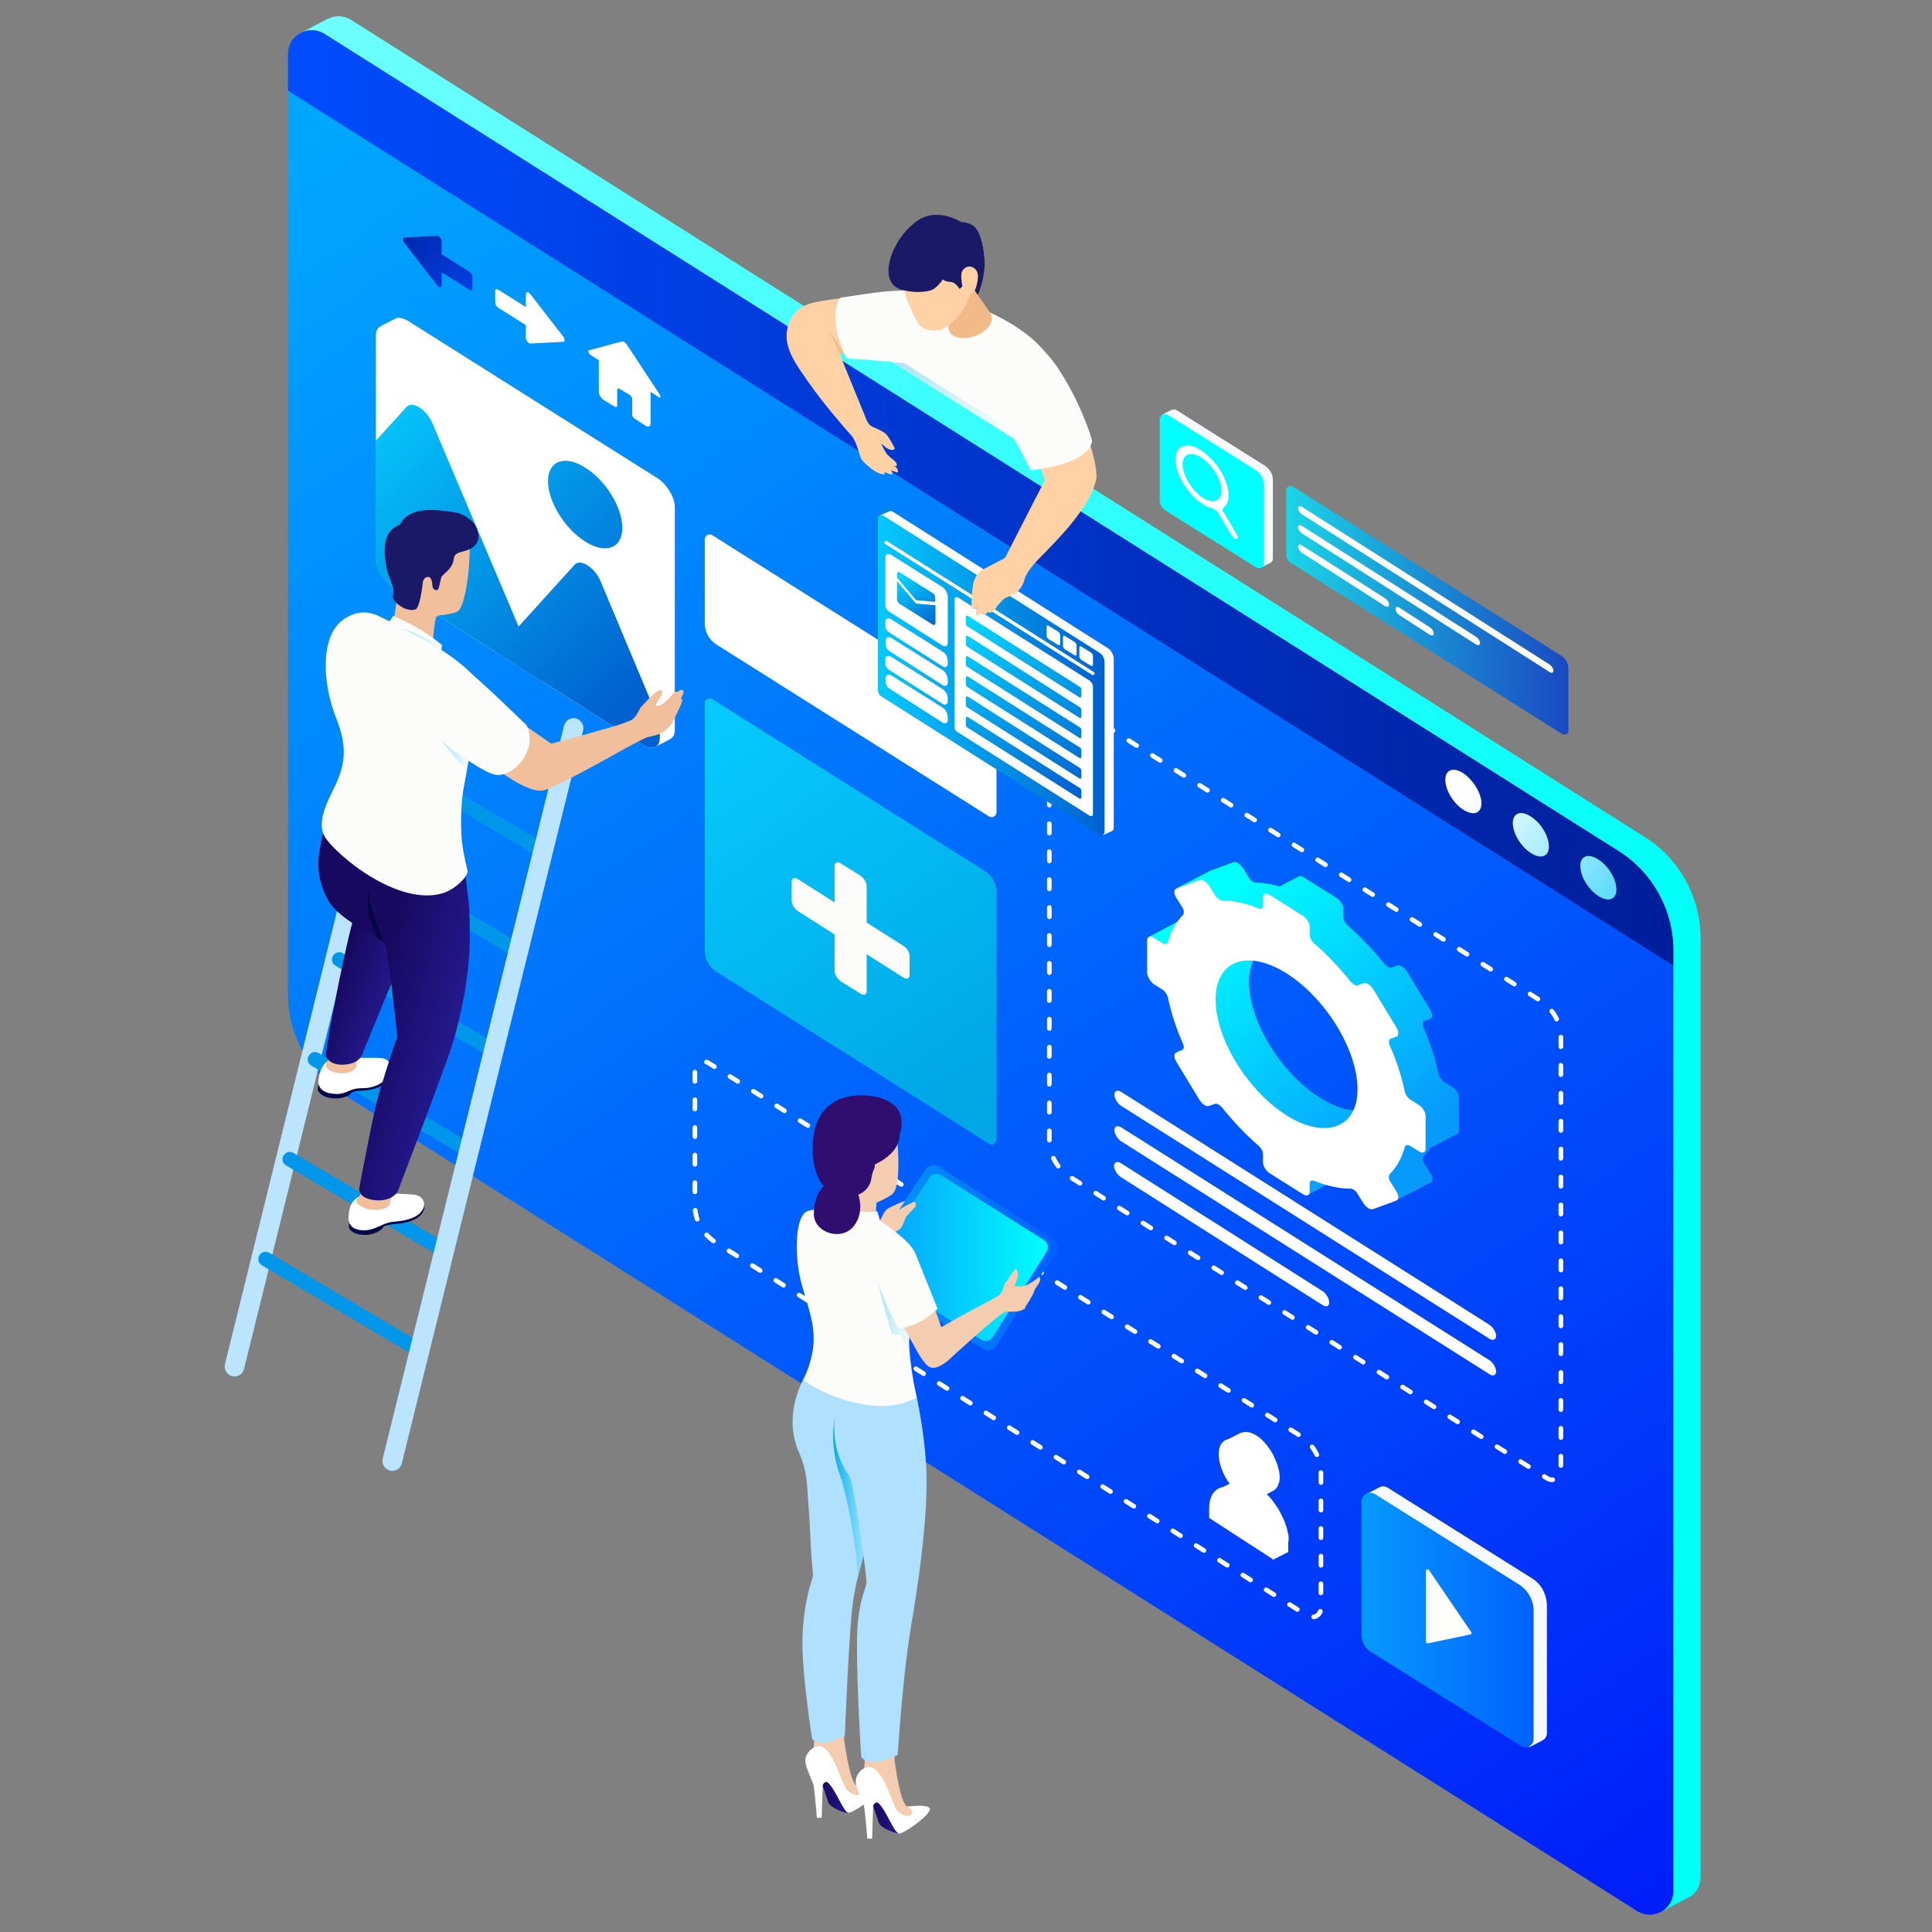 <?xml version="1.0" encoding="utf-8"?>
<!-- Generator: Adobe Illustrator 28.1.0, SVG Export Plug-In . SVG Version: 6.00 Build 0)  -->
<svg version="1.1" id="OBJECTS" xmlns="http://www.w3.org/2000/svg" xmlns:xlink="http://www.w3.org/1999/xlink" x="0px" y="0px"
	 viewBox="0 0 566.9 566.9" style="enable-background:new 0 0 566.9 566.9;" xml:space="preserve">
<rect x="0" y="0" width="566.9" height="566.9" fill="#808080" stroke="none"/>
<style type="text/css">
	.st0{fill:url(#SVGID_1_);}
	.st1{fill:url(#SVGID_00000034806524894454119550000003340931974916945555_);}
	.st2{fill:url(#SVGID_00000115483417431406789560000015870394794484430475_);}
	.st3{fill:url(#SVGID_00000008843324084460779900000012085205070871184816_);}
	.st4{fill:url(#SVGID_00000127016657073421734960000015703911049903850117_);}
	.st5{fill:url(#SVGID_00000018952116703132838280000005412522344941329594_);}
	.st6{fill:url(#SVGID_00000062872965901712086810000012168451237292106133_);}
	.st7{fill:#FFFFFF;}
	.st8{fill:#FCFCFA;}
	.st9{fill:url(#SVGID_00000072261487574882095630000013169528912517489811_);}
	.st10{fill:url(#SVGID_00000178893568385757583770000000936839639474582161_);}
	.st11{fill:url(#SVGID_00000179635034749100917710000009720776100409755581_);}
	.st12{fill:#BBE4FF;}
	.st13{fill:#0096EA;}
	.st14{fill:#080749;}
	.st15{fill:#F1BF9C;}
	.st16{fill:url(#SVGID_00000085950794663757404610000017215509471177865098_);}
	.st17{fill:url(#SVGID_00000183218509483157075010000000050980478672188834_);}
	.st18{fill:#070644;}
	.st19{fill:url(#SVGID_00000021109863403908844700000014900303828288205971_);}
	.st20{fill:#191968;}
	.st21{opacity:0.33;fill:url(#SVGID_00000153687715793759608020000010817909657226482076_);}
	.st22{opacity:0.33;fill:url(#XMLID_00000142891511780531195540000010842003743374419353_);}
	.st23{fill:#150B6D;}
	
		.st24{fill:none;stroke:url(#SVGID_00000129183697371049626790000013070915506766918045_);stroke-width:1.359;stroke-linecap:round;stroke-linejoin:round;stroke-dasharray:2.731,5.461;}
	.st25{fill:url(#SVGID_00000048490419934080872280000011621129259817306296_);}
	.st26{fill:url(#SVGID_00000103228897778900889280000012057524326720867000_);}
	.st27{fill:url(#SVGID_00000019644404335647375720000016841482853613882285_);}
	.st28{fill:url(#SVGID_00000143599847158331570350000013411151922689432215_);}
	
		.st29{fill:none;stroke:url(#SVGID_00000084526672626778312460000015539754383023570585_);stroke-width:1.359;stroke-linecap:round;stroke-linejoin:round;stroke-dasharray:2.701,5.402;}
	.st30{fill:url(#SVGID_00000067224587471684440870000003801617057032061869_);}
	.st31{fill:none;stroke:#FFFFFF;stroke-width:0.975;stroke-linecap:round;stroke-miterlimit:10;}
	.st32{fill:url(#SVGID_00000091722736468077013140000005422978184255179407_);}
	.st33{fill:url(#SVGID_00000119077907809000576110000000815271006543930549_);}
	.st34{fill:url(#SVGID_00000087406963948183456870000008542200716300387979_);}
	.st35{fill:url(#SVGID_00000129183198987984617470000008786508235997260162_);}
	.st36{fill:url(#SVGID_00000003787347392021342170000010221693348700815243_);}
	.st37{fill:url(#SVGID_00000064335103887583250770000010833502256587276223_);}
	.st38{fill:url(#SVGID_00000095329172249086873620000018117156996362539191_);}
	.st39{fill:url(#SVGID_00000010277100815549567220000015394650288151277708_);}
	.st40{fill:#FFD1A4;}
	.st41{fill:#F2BA88;}
	.st42{opacity:0.33;fill:url(#SVGID_00000124877545204637589520000006524164527125030800_);}
	.st43{fill:#F6F9FF;}
	.st44{fill:url(#SVGID_00000002382996889942150410000018267228704639541661_);}
	.st45{fill:#FFFFF9;}
	.st46{fill:#F4CCB0;}
	.st47{fill:#AFE1FF;}
	.st48{opacity:0.95;fill:url(#SVGID_00000160875344695499565600000008669589361656827578_);}
	.st49{fill:url(#SVGID_00000165928368678996879220000015628694075769450630_);}
	.st50{fill:url(#SVGID_00000066508591639714286840000009664517405323965348_);}
	.st51{fill:#300E70;}
	.st52{opacity:0.33;fill:url(#SVGID_00000132090403674271878940000013514962330648886190_);}
	.st53{fill:url(#SVGID_00000085959013036494314560000007074698763077893311_);}
	.st54{fill:url(#SVGID_00000024683357981144361730000014502597049558288037_);}
	.st55{fill:url(#SVGID_00000016790798560746521090000007011585116428411279_);}
	.st56{opacity:0.8;fill:url(#SVGID_00000001643083923311142150000000889876288415686809_);}
	.st57{fill:url(#SVGID_00000026145483979564968480000015474955277253123474_);}
</style>
<g>
	<linearGradient id="SVGID_1_" gradientUnits="userSpaceOnUse" x1="87.68" y1="282.884" x2="498.834" y2="282.884">
		<stop  offset="0" style="stop-color:#70FFFF"/>
		<stop  offset="0.701" style="stop-color:#22FFFB"/>
		<stop  offset="1" style="stop-color:#00FFF9"/>
	</linearGradient>
	<path class="st0" d="M482.6,245.6L103.1,5.9c-2.3-1.5-4.9-1.4-7-0.3l0,0L96,5.6c0,0,0,0,0,0l-8.2,4.3l4.6,3.8v274
		c0,11.8,6.1,22.9,16.2,29.3l377.7,238.4l1.2,5.5l7.1-3.7c0.4-0.2,0.8-0.4,1.2-0.6l0.1,0l0,0c1.8-1.2,3.1-3.3,3.1-5.8v-276
		C498.8,263,492.7,251.9,482.6,245.6z"/>
	
		<linearGradient id="SVGID_00000049222723762803071230000003195559916077676978_" gradientUnits="userSpaceOnUse" x1="109.214" y1="27.825" x2="477.916" y2="559.591">
		<stop  offset="0" style="stop-color:#00A7FF"/>
		<stop  offset="0.577" style="stop-color:#005AFC"/>
		<stop  offset="1" style="stop-color:#001EF9"/>
	</linearGradient>
	<path style="fill:url(#SVGID_00000049222723762803071230000003195559916077676978_);" d="M491,278.9v276c0,5.5-6.1,8.8-10.7,5.8
		L100.7,321.1c-10.1-6.4-16.2-17.5-16.2-29.3v-276c0-5.5,6.1-8.8,10.8-5.8l379.6,239.7C484.9,256,491,267,491,278.9z"/>
	
		<linearGradient id="SVGID_00000003784518142098076430000017178627089746743718_" gradientUnits="userSpaceOnUse" x1="84.481" y1="146.06" x2="491.017" y2="146.06">
		<stop  offset="0" style="stop-color:#004CFF"/>
		<stop  offset="0.775" style="stop-color:#0029B1"/>
		<stop  offset="1" style="stop-color:#001E9A"/>
	</linearGradient>
	<path style="fill:url(#SVGID_00000003784518142098076430000017178627089746743718_);" d="M491,278.9v4.4L84.5,26.6V15.8
		c0-5.5,6.1-8.8,10.8-5.8l379.6,239.7C484.9,256,491,267,491,278.9z"/>
	<g>
		
			<linearGradient id="SVGID_00000083787582155558913710000018259280097369427586_" gradientUnits="userSpaceOnUse" x1="492.807" y1="281.419" x2="430.889" y2="233.474">
			<stop  offset="0" style="stop-color:#06C9FD"/>
			<stop  offset="0.672" style="stop-color:#B0EEFE"/>
			<stop  offset="1" style="stop-color:#FFFFFF"/>
		</linearGradient>
		<path style="fill:url(#SVGID_00000083787582155558913710000018259280097369427586_);" d="M434.7,235.7c0,3-2.4,3.8-5.3,1.9
			c-3-1.9-5.3-5.8-5.3-8.8c0-3,2.4-3.8,5.3-1.9C432.3,228.9,434.7,232.8,434.7,235.7z"/>
		
			<linearGradient id="SVGID_00000000911118987014410970000007039950043702310580_" gradientUnits="userSpaceOnUse" x1="494.114" y1="279.731" x2="432.196" y2="231.786">
			<stop  offset="0" style="stop-color:#06C9FD"/>
			<stop  offset="0.672" style="stop-color:#B0EEFE"/>
			<stop  offset="1" style="stop-color:#FFFFFF"/>
		</linearGradient>
		<path style="fill:url(#SVGID_00000000911118987014410970000007039950043702310580_);" d="M454.5,248.4c0,3-2.4,3.8-5.3,1.9
			c-3-1.9-5.3-5.8-5.3-8.8c0-3,2.4-3.8,5.3-1.9C452.2,241.5,454.5,245.4,454.5,248.4z"/>
		
			<linearGradient id="SVGID_00000157986971449968521620000001413861183007654277_" gradientUnits="userSpaceOnUse" x1="495.421" y1="278.043" x2="433.503" y2="230.098">
			<stop  offset="0" style="stop-color:#06C9FD"/>
			<stop  offset="0.672" style="stop-color:#B0EEFE"/>
			<stop  offset="1" style="stop-color:#FFFFFF"/>
		</linearGradient>
		<path style="fill:url(#SVGID_00000157986971449968521620000001413861183007654277_);" d="M474.3,261c0,3-2.4,3.8-5.3,1.9
			c-3-1.9-5.3-5.8-5.3-8.8c0-3,2.4-3.8,5.3-1.9C472,254.1,474.3,258,474.3,261z"/>
	</g>
</g>
<g>
	
		<linearGradient id="SVGID_00000084509242244007016870000011434725923605128332_" gradientUnits="userSpaceOnUse" x1="284.376" y1="320.226" x2="210.719" y2="214.461">
		<stop  offset="0" style="stop-color:#00A7E5"/>
		<stop  offset="1" style="stop-color:#06C9FD"/>
	</linearGradient>
	<path style="fill:url(#SVGID_00000084509242244007016870000011434725923605128332_);" d="M292.4,261.8v72.5c0,1.2-1.3,1.9-2.3,1.2
		l-79.9-50.4c-2.1-1.3-3.4-3.7-3.4-6.2v-72.5c0-1.2,1.3-1.9,2.3-1.2l79.9,50.4C291.1,257,292.4,259.3,292.4,261.8z"/>
	<path class="st7" d="M292.4,213.7v24.6c0,1.2-1.3,1.9-2.3,1.2l-79.9-50.4c-2.1-1.3-3.4-3.7-3.4-6.2v-24.6c0-1.2,1.3-1.9,2.3-1.2
		l79.9,50.4C291.1,208.9,292.4,211.2,292.4,213.7z"/>
	<path class="st8" d="M265,277.5l-10.7-6.8V260c0-1-0.8-2.4-1.9-3.1l-5.6-3.5c-1-0.7-1.9-0.4-1.9,0.7v10.7l-10.7-6.8
		c-1-0.7-1.9-0.4-1.9,0.7v5.6c0,1,0.8,2.4,1.9,3.1l10.7,6.8v10.7c0,1,0.8,2.4,1.9,3.1l5.6,3.5c1,0.7,1.9,0.4,1.9-0.7V280l10.7,6.8
		c1,0.7,1.9,0.4,1.9-0.7v-5.6C266.9,279.5,266.1,278.1,265,277.5z"/>
</g>
<g>
	<path class="st7" d="M192.9,140.3l-73.1-46.1c-1.6-1-3-1.2-4-0.6l0,0l-4.3,2.2l5.1,4v60.9c0,2.8,2.3,6.6,5.1,8.4l70.1,44.2l0.4,5.9
		l4.4-2.3l0,0c0.8-0.4,1.4-1.3,1.4-2.6v-65.6C198,145.9,195.7,142.1,192.9,140.3z"/>
	<path class="st7" d="M193.6,151v65.6c0,2.8-2.3,3.7-5.1,1.9l-73.1-46.1c-2.8-1.8-5.1-5.5-5.1-8.4V98.4c0-2.8,2.3-3.7,5.1-1.9
		l73.1,46.1C191.3,144.4,193.6,148.1,193.6,151z"/>
	
		<linearGradient id="SVGID_00000010296072576912323350000008308994719407706800_" gradientUnits="userSpaceOnUse" x1="99.963" y1="139.517" x2="181.964" y2="216.228" gradientTransform="matrix(1 5.240000e-02 0 1 0 -17.707)">
		<stop  offset="0" style="stop-color:#06C9FD"/>
		<stop  offset="0.254" style="stop-color:#04AEF1"/>
		<stop  offset="1" style="stop-color:#0060D0"/>
	</linearGradient>
	<path style="fill:url(#SVGID_00000010296072576912323350000008308994719407706800_);" d="M158.9,199.8l-43.6-27.4
		c-2.8-1.8-5.1-5.5-5.1-8.4v-34.6l9.1-10c1.7-1.9,5.9,0.8,7.6,4.8l25.3,59.7L158.9,199.8z"/>
	
		<linearGradient id="SVGID_00000009577513556746743980000008319193605609567895_" gradientUnits="userSpaceOnUse" x1="103.284" y1="135.966" x2="185.286" y2="212.677" gradientTransform="matrix(1 5.240000e-02 0 1 0 -17.707)">
		<stop  offset="0" style="stop-color:#06C9FD"/>
		<stop  offset="0.254" style="stop-color:#04AEF1"/>
		<stop  offset="1" style="stop-color:#0060D0"/>
	</linearGradient>
	<path style="fill:url(#SVGID_00000009577513556746743980000008319193605609567895_);" d="M193.6,212v4.6c0,2.8-2.3,3.7-5.1,1.9
		l-43.1-27.2l6.8-7.5l16.4-18.1c1.7-1.9,5.9,0.8,7.6,4.8L193.6,212z"/>
	
		<linearGradient id="SVGID_00000047051617765397694870000014486693185095637694_" gradientUnits="userSpaceOnUse" x1="124.859" y1="112.904" x2="206.86" y2="189.615" gradientTransform="matrix(1 5.240000e-02 0 1 0 -17.707)">
		<stop  offset="0" style="stop-color:#06C9FD"/>
		<stop  offset="0.254" style="stop-color:#04AEF1"/>
		<stop  offset="1" style="stop-color:#0060D0"/>
	</linearGradient>
	<path style="fill:url(#SVGID_00000047051617765397694870000014486693185095637694_);" d="M182.6,154.9c0,6-4.9,7.8-10.9,4
		c-6-3.8-10.9-11.7-10.9-17.7c0-6,4.9-7.8,10.9-4C177.8,141,182.6,148.9,182.6,154.9z"/>
</g>
<g>
	<g>
		<path class="st12" d="M68.8,403.9c1.3,0,2.5-0.9,2.8-2.2l53.2-215.1c0.4-1.5-0.6-3.1-2.1-3.5c-1.5-0.4-3.1,0.6-3.5,2.1L66,400.3
			c-0.4,1.5,0.6,3.1,2.1,3.5C68.3,403.8,68.5,403.9,68.8,403.9z"/>
		<g>
			<g>
				<g>
					<path class="st13" d="M159.5,251.9c0.7,0,1.4-0.4,1.8-1.1c0.6-1,0.3-2.3-0.8-2.9l-45.3-26.8c-1-0.6-2.3-0.3-2.9,0.8
						c-0.6,1-0.3,2.3,0.8,2.9l45.3,26.8C158.7,251.8,159.1,251.9,159.5,251.9z"/>
				</g>
				<g>
					<path class="st13" d="M152.2,281.2c0.7,0,1.4-0.4,1.8-1.1c0.6-1,0.3-2.3-0.8-2.9L108,250.4c-1-0.6-2.3-0.3-2.9,0.8
						c-0.6,1-0.3,2.3,0.8,2.9l45.3,26.8C151.4,281.1,151.8,281.2,152.2,281.2z"/>
				</g>
				<g>
					<path class="st13" d="M144.9,310.5c0.7,0,1.4-0.4,1.8-1.1c0.6-1,0.3-2.3-0.8-2.9l-45.3-26.8c-1-0.6-2.3-0.3-2.9,0.8
						c-0.6,1-0.3,2.3,0.8,2.9l45.3,26.8C144.2,310.4,144.5,310.5,144.9,310.5z"/>
				</g>
				<g>
					<path class="st13" d="M137.7,339.8c0.7,0,1.4-0.4,1.8-1.1c0.6-1,0.3-2.3-0.8-2.9L93.5,309c-1-0.6-2.3-0.3-2.9,0.8
						c-0.6,1-0.3,2.3,0.8,2.9l45.3,26.8C136.9,339.7,137.3,339.8,137.7,339.8z"/>
				</g>
				<g>
					<path class="st13" d="M130.4,369.1c0.7,0,1.4-0.4,1.8-1.1c0.6-1,0.3-2.3-0.8-2.9l-45.3-26.8c-1-0.6-2.3-0.3-2.9,0.8
						c-0.6,1-0.3,2.3,0.8,2.9l45.3,26.8C129.6,369,130,369.1,130.4,369.1z"/>
				</g>
				<g>
					<path class="st13" d="M123.1,398.4c0.7,0,1.4-0.4,1.8-1.1c0.6-1,0.3-2.3-0.8-2.9L79,367.6c-1-0.6-2.3-0.3-2.9,0.8
						c-0.6,1-0.3,2.3,0.8,2.9l45.2,26.8C122.4,398.3,122.7,398.4,123.1,398.4z"/>
				</g>
			</g>
		</g>
	</g>
	<g>
		<g id="XMLID_305_">
			<path id="XMLID_545_" class="st14" d="M108.8,311.6c-2.4-0.3-3.3,1.4-3.3,1.4s-4.6-2.4-8-1.3c-2.1,0.7-3.5,3.1-3.9,5.2
				c-0.2,1.4-0.3,2.3-0.4,2.7c0,0.1,0,0.3,0.1,0.4c0.2,0.4,0.7,1.2,2.2,1.8c1.6,0.6,3.3,0.6,4.6,0.4c1.3-0.3,2.5-0.9,2.5-0.9
				s0.3-0.7,0.9-0.9c0.7-0.3,1.6-0.3,3-0.4c5.6-0.3,6.9-2.7,7.4-3.5C115.5,314.2,114.8,309.3,108.8,311.6z"/>
			<path id="XMLID_598_" class="st7" d="M106.3,310.4c0,0,4.8-0.1,5.9,0.1c4.9,1,2.2,8.8-5.8,8.8c-4,0-4.2,1.6-7.5,1.7
				c-1.4,0-3.2-0.3-4.1-1c-1.8-1.3-1.4-2.9-1.2-4c0.4-2.4,1.4-4.5,3.8-5.1C100.9,310,106.3,310.4,106.3,310.4z"/>
			<path id="XMLID_588_" class="st15" d="M99.1,302.8c0,0-1.7,5.6-2.2,6.7c-0.3,0.7-0.9,2.2-1.2,2.7c-0.4,0.7,0.5,2.4,3.9,2.7
				c3.7,0.3,4.9-1.6,4.9-1.7c0.1-2.3,1.9-6.4,2.8-8.2"/>
		</g>
		
			<linearGradient id="SVGID_00000176027570934568992920000012506008916607577475_" gradientUnits="userSpaceOnUse" x1="99.926" y1="284.076" x2="114.792" y2="289.266">
			<stop  offset="0" style="stop-color:#170960"/>
			<stop  offset="1" style="stop-color:#24188B"/>
		</linearGradient>
		<path style="fill:url(#SVGID_00000176027570934568992920000012506008916607577475_);" d="M119.3,278.3
			c-2.1,4.3-13.2,31.5-13.2,31.5c-0.3,0.4-1.1,2.3-5.1,2.6c-4.6,0.3-5.4-2.6-5.4-2.6c0-2.9,6.6-37.2,8.8-42.2
			c0.6-1.4,2.7-5.8,4.5-8.9l15.2,6.5C122.4,270,119.8,277.3,119.3,278.3z"/>
		
			<linearGradient id="SVGID_00000179619924082879405130000016306536117728066209_" gradientUnits="userSpaceOnUse" x1="116.727" y1="260.435" x2="141.357" y2="264.13">
			<stop  offset="0" style="stop-color:#170960"/>
			<stop  offset="1" style="stop-color:#24188B"/>
		</linearGradient>
		<path style="fill:url(#SVGID_00000179619924082879405130000016306536117728066209_);" d="M97.4,237c0,0-2.5,4.2-3.9,14.5
			c-0.5,3.9,0.7,9.5,3.2,13.3c3,4.6,10.8,8.4,10.8,8.4l13.4,8.3c0,0,5,0.2,9.6-7.4c4.5-7.6-0.8-21.4-0.8-21.4L97.4,237z"/>
		<path class="st18" d="M109.3,258.7c0,0-2.5,4.4-0.9,10.1c1,3.6,2.4,6.5,2.4,6.5l3.1,2l0.7-3.3L109.3,258.7z"/>
		<g>
			<g id="XMLID_1_">
				<path id="XMLID_14_" class="st14" d="M118.1,352.9c-2.4,0-4.3-0.6-4.3-0.6s-4.9-2-8.1-0.4c-3.1,1.5-3.3,4.2-3.3,6.2
					c0,0.7,0,1.9,0,2.1c0,0.1,0.1,0.3,0.2,0.5c0.3,0.3,0.8,1,2.3,1.4c1.7,0.4,3.4,0.3,4.6-0.1c1.3-0.4,2.4-1.2,2.4-1.2
					s0.6-0.9,1-1.1c0.7-0.2,1.5-0.4,2.7-0.5c6.6-0.5,8.1-2.7,8.6-3.8C125.3,353.4,123.9,349.9,118.1,352.9z"/>
				<path id="XMLID_13_" class="st7" d="M113.7,350.1c0,0,6.5,0.3,7.5,0.4c2.8,0.2,3.9,2.5,2.9,4.3c-0.7,1.2-2.1,3.2-8.7,3.7
					c-2.9,0.3-4.2,1.8-7.3,2.4c-1.4,0.3-3.2,0-4.2-0.5c-1.8-1.1-1.7-2.7-1.6-3.8c0.2-2.4,0.9-4.6,3.2-5.5
					C109,349.8,113.7,350.1,113.7,350.1z"/>
			</g>
			<path id="XMLID_591_" class="st15" d="M106.7,346.1c0,0-0.9,4.4-1.2,4.9c-0.3,0.5-0.8,0.8-0.9,1.3c-0.2,0.8,1.8,2.3,3.9,2.6
				c4,0.6,5.5-0.9,5.8-1.4c0.4-1.8,1.3-5.4,1.8-6.4"/>
			
				<linearGradient id="SVGID_00000175316750821837829600000002744230071757979835_" gradientUnits="userSpaceOnUse" x1="109.529" y1="303.689" x2="134.157" y2="307.384" gradientTransform="matrix(0.995 0.1 -0.1 0.995 29.568 -14.496)">
				<stop  offset="0" style="stop-color:#170960"/>
				<stop  offset="1" style="stop-color:#24188B"/>
			</linearGradient>
			<path style="fill:url(#SVGID_00000175316750821837829600000002744230071757979835_);" d="M137.7,266.7
				c-0.1-2.1-1.5-12.9-1.5-12.9l-23.1-7c0,0-5,7.5-4.7,16c0.2,4.7,4.8,14.9,4.8,14.9c1.4,7.3,3.4,26.5,3.4,26.6
				c-1.3,3-5.3,16.2-5.9,18.4c-1.5,5.7-5.3,26-5.3,26s-0.5,2.7,4.1,3.4c5.5,0.8,7.2-2.5,7.2-2.5s15.2-39.7,16-43.2
				c1.2-3.3,3.2-12.1,3.9-16.8C137.8,281.9,138.1,276.7,137.7,266.7z"/>
		</g>
		<path id="XMLID_584_" class="st15" d="M134.1,179.5c-1,0.5-3.5,0.9-4.3,1c0,0-0.1,0-0.2,0c-0.1,0-0.1,0-0.2,0
			c-0.2,0-0.5,0.1-0.8,0.2c-0.3,0.1-0.5,0.2-0.6,0.4c-0.5,0.9-0.9,6.3-0.9,6.3l-1.6-0.8l-9.9-5.1c0,0,0.5-2.8,0.8-5.4
			c0.2-2.6,2-16.3,5.8-18.2c3.8-1.9,14.8,0.8,15.7,2.2c0,0-0.1,2.4-0.3,6.4C137.2,170.6,136.2,178.5,134.1,179.5z"/>
		<path id="XMLID_580_" class="st20" d="M121.2,150.5c-3.3,1.4-3.3,3-4.1,3.6c-4.5,1.6-4.4,6.7-4.1,9.9c0.4,4,1.9,6.8,2.3,8.2
			c0.4,1.4-0.2,2.7,0.1,3.5c0.4,1.1,2.1,2.2,3,2.7c1.3,0.6,3.3,0.9,3.9,0.1c0.9-1.3,1.5-5.2,1.7-7.1c0.1-1.5,0.8-2.2,1.8-2.1
			c0.8,0.1,1,1.5,1.1,2.7c0.1,1.2,1.3,1.3,1.6,1c0.3-0.2,0.7-2.7,1-3.6c0.3-0.9,3.3-2.4,3.6-5.2c0.3-2.2,1.5-1.9,3.8-2.7
			c4.2-1.3,4.1-5,2.3-7.7c-0.9-1.3-3.2-3-5.4-3.4C129.7,149.7,124.6,149.1,121.2,150.5z"/>
		<path class="st8" d="M136.1,231L136.1,231C136.2,231.1,136.2,231.1,136.1,231L136.1,231L136.1,231c0,0.1-1.2,5.6-0.7,14.2
			c0.2,3.3,1,7.1,1.8,10.3c0.3,1.4-3.4,5.4-7.3,6.6c-13.1,3.9-31-11-34.5-16.4c-2.9-4.6,1.3-11.6,3-15.3c3-6.4,3.5-11.5,0.2-19.8
			c-4.1-10.3-4.6-23.9,2-28.7c2-1.4,5.8-3.7,11.2-0.8c1.2,0.6,2.5,1.2,2.5,1.2l1.1-1.6c3,1.3,9.2,4.2,14.3,8.6l-0.2,1.4
			c0.1,0.1,0.3,0.2,0.5,0.3c4.9,3.3,9,6.6,11.3,10.4l-3.1,17.7L137,226L136.1,231z"/>
		
			<linearGradient id="SVGID_00000015335158409889234360000015501463302224274841_" gradientUnits="userSpaceOnUse" x1="129.554" y1="221.618" x2="138.209" y2="221.618">
			<stop  offset="0" style="stop-color:#00A7E5"/>
			<stop  offset="1" style="stop-color:#06C9FD;stop-opacity:0"/>
		</linearGradient>
		<path style="opacity:0.33;fill:url(#SVGID_00000015335158409889234360000015501463302224274841_);" d="M138.2,219.3L137,226
			c-3.8-3.6-7.5-8.9-7.5-8.9L138.2,219.3z"/>
		
			<linearGradient id="XMLID_00000129207578561027760450000009957776333467202453_" gradientUnits="userSpaceOnUse" x1="118.163" y1="187.633" x2="129.683" y2="187.633">
			<stop  offset="0" style="stop-color:#00A7E5"/>
			<stop  offset="1" style="stop-color:#06C9FD;stop-opacity:0"/>
		</linearGradient>
		<path id="XMLID_544_" style="opacity:0.33;fill:url(#XMLID_00000129207578561027760450000009957776333467202453_);" d="
			M129.7,189.9l-0.2,1c0,0-7.3-4.5-11.4-6.5C119.2,184.7,124.3,186.6,129.7,189.9z"/>
		<path class="st23" d="M136.1,231.1L136.1,231.1L136.1,231.1C136.2,231.1,136.2,231.1,136.1,231.1z"/>
	</g>
	<path class="st12" d="M115.1,431.6c1.3,0,2.5-0.9,2.8-2.2l53.2-215.1c0.4-1.5-0.6-3.1-2.1-3.5c-1.5-0.4-3.1,0.6-3.5,2.1
		l-53.2,215.1c-0.4,1.5,0.6,3.1,2.1,3.5C114.6,431.6,114.9,431.6,115.1,431.6z"/>
	<g>
		<path class="st15" d="M199.4,202.6c-0.1,0.1-0.3,0.2-0.4,0.4c-0.4-0.2-1.1,0-1.6,0.6c-0.5,0.8-2.8,3-3.6,3.3
			c-0.9,0.2-1.5,0.3-1.5,0.3l0.5-1.1c0,0,0.4-0.8,1.1-1.8c0.7-1,0.4-1.8-0.2-1.8c-0.6,0-2.2,1.3-3.4,2.6c-0.8,0.8-1.7,1.8-2.4,2.6
			c-0.3,0.4-1.2,2.9-2.7,3.6c-0.4,0.2-2.4,1.1-6.7,2.3c-8.9,2.6-16.8,4.6-16.8,4.6l-7.6-5.3l-11.9,10c0,0,11.9,10.2,17.3,9
			c3.9-0.9,24.3-12.5,24.3-12.5s5.3-2.8,5.9-3c1-0.3,2.5-0.5,3.7-1c1.8-0.7,3.1-2.3,3.6-2.9c0.4-0.6,2.1-4.1,2.8-5.7
			c0.6-1.4,0.4-1.7,0-1.8c0.3-0.6,0.4-0.8,0.6-1.2C201,202.4,200,202.2,199.4,202.6z"/>
		<path class="st8" d="M138.1,197.5c4.3,3.5,16.4,15.3,16.4,15.3s1.9,3.4,0.3,7.4c-1.9,5.2-6.9,7.8-9.6,7.1c-3.4-0.8-9-5-11.9-6.9
			c-4.4-2.9-11.8-11.4-6.1-21C130.2,194.2,135.9,195.8,138.1,197.5z"/>
	</g>
</g>
<g>
	<g>
		
			<linearGradient id="SVGID_00000143587360730062721020000017590982482524070272_" gradientUnits="userSpaceOnUse" x1="307.219" y1="319.464" x2="458.657" y2="319.464">
			<stop  offset="0" style="stop-color:#FFFFFF"/>
			<stop  offset="1" style="stop-color:#FFFFFF"/>
		</linearGradient>
		
			<path style="fill:none;stroke:url(#SVGID_00000143587360730062721020000017590982482524070272_);stroke-width:1.359;stroke-linecap:round;stroke-linejoin:round;stroke-dasharray:2.731,5.461;" d="
			M458,304.4v127.2c0,2-2.2,3.3-4,2.2l-140.1-88.5c-3.7-2.4-6-6.4-6-10.8V207.3c0-2,2.2-3.3,4-2.2L452,293.6
			C455.7,296,458,300.1,458,304.4z"/>
	</g>
	<g>
		
			<linearGradient id="SVGID_00000028305432549929243820000003614116805119893663_" gradientUnits="userSpaceOnUse" x1="411.232" y1="336.764" x2="354.16" y2="266.104">
			<stop  offset="0" style="stop-color:#069AFD"/>
			<stop  offset="0.225" style="stop-color:#05B1FD"/>
			<stop  offset="1" style="stop-color:#00FFFF"/>
		</linearGradient>
		<path style="fill:url(#SVGID_00000028305432549929243820000003614116805119893663_);" d="M426.2,319l-2.4-1.5
			c-0.8-0.5-1.5-1.5-1.7-2.4c-0.9-4.4-2.4-9-4.4-13.5c-0.4-0.9-0.3-1.8,0.2-2l1.7-0.6c0.8-0.3,0.8-1.5,0-2.8l-6.8-11.2
			c-0.8-1.2-2-2-2.8-1.7l-1.7,0.6c-0.6,0.2-1.4-0.3-2.1-1.1c-3.3-4.1-6.9-7.9-10.7-11.2c-0.8-0.7-1.3-1.7-1.3-2.5v-2.4
			c0-1.1-0.9-2.5-2-3.2l-9.7-6.1c-0.6-0.4-1.1-0.4-1.5-0.2l0,0l-5.5,2.9c-2.5-0.7-4.8-1.1-7-1.1c-0.7,0-1.6-0.6-2.1-1.6l-1.7-2.7
			c-0.8-1.2-2-2-2.8-1.7l-6.8,2.5l-9.8,5.1c0,0,4.5,2.9,4.8,3.2c0.4,0.3,3,1.3,3.8,1.7c0.2,0.1,0.7,0.1,1.2,0
			c-1.1,1.6-2,3.5-2.6,5.6c-0.2,0.7-0.9,0.8-1.7,0.3l-2.4-1.5c-0.6-0.4-1.2-0.4-1.5-0.2l0,0l-9.6,5.1c0,0,3.1,4,3.4,4.3
			c0.3,0.3,2.1,0.4,2.3,0.4c0.2,0,2.2-1.6,3.5-2.6v3.5c0,1.1,0.9,2.5,2,3.2l2.4,1.5c0.8,0.5,1.5,1.5,1.7,2.4c0.9,4.4,2.4,9,4.4,13.5
			c0.4,0.9,0.3,1.8-0.2,2l-1.7,0.6l-9.8,5.1l6.8,3.6l2.5-7.3c0.1,0.4,0.2,0.9,0.5,1.3l6.8,11.2c0.8,1.2,2,2,2.8,1.7l1.7-0.6
			c0.6-0.2,1.4,0.3,2.1,1.1c3.3,4.1,6.9,7.9,10.7,11.2c0.8,0.7,1.3,1.7,1.3,2.5v2.4c0,1.1,0.9,2.5,2,3.2l6.4,4l0,0
			c-0.3-0.2-5.4,2-5.4,2l-0.2,1.8l0.6,3.7l9.9-5.2c0,0,0,0,0,0c0.3-0.2,0.5-0.5,0.5-1v-2.4c0-0.8,0.6-1.1,1.3-0.8
			c2.8,1.1,5.5,1.8,8,2.1c-0.3,0.5-0.5,0.8-0.5,1c0,0.3,1.5,4.8,1.5,4.8l5.3,3.1l9.8-5.1c0.8-0.3,0.8-1.5,0-2.8l-1.7-2.7
			c-0.6-0.9-0.6-1.9-0.2-2.3c0.7-0.7,1.3-1.4,1.8-2.3l8-4.2l0,0c0.3-0.1,0.5-0.5,0.5-1v-9.7C428.2,321.1,427.3,319.6,426.2,319z
			 M389.6,323.4c-12.5-6.5-23.1-23-23.1-35.2c0-11.5,9.3-14.9,20.8-7.7c12.3,7.8,22.1,24.6,20.7,36.3
			C406.9,325.6,399.2,328.4,389.6,323.4z"/>
		<path class="st7" d="M338.6,288.8l2.4,1.5c0.8,0.5,1.5,1.5,1.7,2.4c0.9,4.4,2.4,9,4.4,13.5c0.4,0.9,0.3,1.8-0.2,2l-1.7,0.6
			c-0.8,0.3-0.8,1.5,0,2.8l6.8,11.2c0.8,1.3,2,2,2.8,1.7l1.7-0.6c0.6-0.2,1.4,0.3,2.1,1.1c3.3,4.1,6.9,7.9,10.7,11.2
			c0.8,0.7,1.3,1.7,1.3,2.5v2.4c0,1.1,0.9,2.5,2,3.2l9.7,6.1c1.1,0.7,2,0.4,2-0.7v-2.4c0-0.8,0.6-1.1,1.3-0.8
			c3.9,1.5,7.5,2.3,10.7,2.3c0.7,0,1.6,0.6,2.1,1.6l1.7,2.7c0.8,1.2,2,2,2.8,1.7l6.8-2.5c0.8-0.3,0.8-1.5,0-2.8l-1.7-2.7
			c-0.6-0.9-0.6-1.9-0.2-2.3c2-2,3.5-4.7,4.4-7.9c0.2-0.7,0.9-0.8,1.7-0.3l2.4,1.5c1.1,0.7,2,0.4,2-0.7v-9.7c0-1.1-0.9-2.5-2-3.2
			l-2.4-1.5c-0.8-0.5-1.5-1.5-1.7-2.4c-0.9-4.4-2.4-9-4.4-13.5c-0.4-0.9-0.3-1.8,0.2-2l1.7-0.6c0.8-0.3,0.8-1.5,0-2.8l-6.8-11.2
			c-0.8-1.2-2-2-2.8-1.7l-1.7,0.6c-0.6,0.2-1.4-0.3-2.1-1.1c-3.3-4.1-6.9-7.9-10.7-11.2c-0.8-0.7-1.3-1.7-1.3-2.5v-2.4
			c0-1.1-0.9-2.5-2-3.2l-9.7-6.1c-1.1-0.7-2-0.4-2,0.7v2.4c0,0.8-0.6,1.1-1.3,0.8c-3.9-1.5-7.5-2.3-10.7-2.3c-0.7,0-1.6-0.6-2.1-1.6
			l-1.7-2.7c-0.8-1.2-2-2-2.8-1.7l-6.8,2.5c-0.8,0.3-0.8,1.5,0,2.8l1.7,2.7c0.6,0.9,0.6,1.9,0.2,2.3c-2,2-3.5,4.7-4.4,7.9
			c-0.2,0.7-0.9,0.8-1.7,0.3l-2.4-1.5c-1.1-0.7-2-0.4-2,0.7v9.7C336.7,286.6,337.6,288.1,338.6,288.8z M356.7,293.3
			c0-11.5,9.3-14.9,20.8-7.7c12.3,7.8,22.1,24.6,20.7,36.3c-1.1,8.8-8.8,11.6-18.4,6.7C367.3,322,356.7,305.6,356.7,293.3z"/>
	</g>
	<g>
		
			<linearGradient id="SVGID_00000041262660967487419650000000958769839429316016_" gradientUnits="userSpaceOnUse" x1="326.886" y1="353.015" x2="438.991" y2="353.015" gradientTransform="matrix(1 0.632 0 1 0 -238.404)">
			<stop  offset="0" style="stop-color:#FFFFFF"/>
			<stop  offset="1" style="stop-color:#FFFFFF"/>
		</linearGradient>
		<path style="fill:url(#SVGID_00000041262660967487419650000000958769839429316016_);" d="M437,392.8l-108-68.3
			c-1.1-0.7-2-2.2-2-3.3s0.9-1.5,2-0.8l108,68.3c1.1,0.7,2,2.2,2,3.3C439,393.1,438.1,393.5,437,392.8z"/>
	</g>
	<g>
		
			<linearGradient id="SVGID_00000157306413193593197340000001032889567934970278_" gradientUnits="userSpaceOnUse" x1="326.886" y1="363.503" x2="438.991" y2="363.503" gradientTransform="matrix(1 0.632 0 1 0 -238.404)">
			<stop  offset="0" style="stop-color:#FFFFFF"/>
			<stop  offset="1" style="stop-color:#FFFFFF"/>
		</linearGradient>
		<path style="fill:url(#SVGID_00000157306413193593197340000001032889567934970278_);" d="M437,403.2l-108-68.3
			c-1.1-0.7-2-2.2-2-3.3c0-1.1,0.9-1.5,2-0.8l108,68.3c1.1,0.7,2,2.2,2,3.3S438.1,404,437,403.2z"/>
	</g>
	<g>
		
			<linearGradient id="SVGID_00000075845201987146816760000003147908804542726031_" gradientUnits="userSpaceOnUse" x1="326.886" y1="374.049" x2="390.086" y2="374.049" gradientTransform="matrix(1 0.632 0 1 0 -238.404)">
			<stop  offset="0" style="stop-color:#FFFFFF"/>
			<stop  offset="1" style="stop-color:#FFFFFF"/>
		</linearGradient>
		<path style="fill:url(#SVGID_00000075845201987146816760000003147908804542726031_);" d="M388,382.9l-59.1-37.5
			c-1.1-0.7-2-2.2-2-3.3c0-1.1,0.9-1.5,2-0.8l59.1,37.5c1.1,0.7,2,2.2,2,3.3C390.1,383.3,389.2,383.7,388,382.9z"/>
	</g>
</g>
<g>
	<g>
		
			<linearGradient id="SVGID_00000083807403191159796830000016555819498997605565_" gradientUnits="userSpaceOnUse" x1="203.191" y1="392.977" x2="388.266" y2="392.977">
			<stop  offset="0" style="stop-color:#FFFFFF"/>
			<stop  offset="1" style="stop-color:#FFFFFF"/>
		</linearGradient>
		
			<path style="fill:none;stroke:url(#SVGID_00000083807403191159796830000016555819498997605565_);stroke-width:1.359;stroke-linecap:round;stroke-linejoin:round;stroke-dasharray:2.701,5.402;" d="
			M387.6,432.3v39.6c0,2-2.2,3.3-4,2.2L209.9,364.5c-3.7-2.4-6-6.4-6-10.8v-39.6c0-2,2.2-3.3,4-2.2l173.8,109.5
			C385.3,423.8,387.6,427.9,387.6,432.3z"/>
	</g>
	<g>
		<path class="st7" d="M378.1,450.7c0-0.3-0.1-0.6-0.2-0.8c-0.1-0.4-0.1-0.7-0.2-1.1c-0.1-0.4-0.2-0.8-0.4-1.2
			c-0.1-0.2-0.1-0.5-0.2-0.7c-0.2-0.5-0.4-1-0.6-1.4c-0.1-0.1-0.1-0.3-0.2-0.4c-0.3-0.6-0.5-1.1-0.8-1.6c0-0.1-0.1-0.1-0.1-0.2
			c-0.3-0.6-0.7-1.2-1.1-1.7c0,0,0,0,0,0c-0.8-1.2-1.6-2.2-2.6-3.2l1.8-0.9l0,0c0.3-0.1,0.5-0.3,0.8-0.6c0,0,0.1-0.1,0.1-0.1
			c0.2-0.2,0.3-0.4,0.5-0.7c0-0.1,0.1-0.2,0.1-0.3c0.1-0.2,0.2-0.5,0.3-0.8c0-0.1,0.1-0.2,0.1-0.3c0.1-0.4,0.1-0.8,0.1-1.3
			c0-0.6-0.1-1.2-0.2-1.8c0-0.2-0.1-0.4-0.2-0.7c-0.1-0.4-0.2-0.8-0.3-1.2c-0.1-0.2-0.2-0.5-0.3-0.7c-0.1-0.4-0.3-0.8-0.5-1.2
			c-0.1-0.2-0.2-0.4-0.3-0.7c-0.2-0.4-0.4-0.8-0.7-1.2c-0.1-0.1-0.1-0.2-0.2-0.4c0-0.1-0.1-0.1-0.2-0.2c-0.2-0.2-0.3-0.5-0.5-0.7
			c-0.2-0.2-0.3-0.5-0.5-0.7c-0.2-0.2-0.4-0.4-0.5-0.6c-0.2-0.2-0.4-0.4-0.6-0.6c-0.2-0.2-0.3-0.3-0.5-0.5c-0.4-0.3-0.8-0.7-1.2-0.9
			c-1.7-1.1-3.3-1.4-4.5-0.9l0,0l-0.1,0c-0.1,0-0.2,0.1-0.3,0.1l-4.3,2.2l2.7,5.4l0.4,0.8l0,0.1l1.6,4.6c0,0,0,0-0.1,0v0l0,0v0
			l-6.4,3.3c0,0,0.6,0.4,1.3,0.8c0.7,0.4,1.4,0.8,1.4,0.8c0,0,0.1,0,0.1,0c0.2,0,0.5,0.1,0.8,0.1c0,0.3,0,0.5,0,0.8v2.8l3.5,2.3
			l5.3,3.4l-0.2,0.7l3.5,9.1l4.5-2.3l0-2.8C378.2,451.9,378.1,451.3,378.1,450.7z"/>
		<path class="st7" d="M364.3,423.4c3.7,2.4,6.7,7.8,6.7,12c0,3.3-1.8,4.9-4.4,4.4c4.1,3.8,7.1,10,7,15l0,2.8l-18.8-12.2l0-2.8
			c0-5,3-7.3,7.1-5.9c-2.5-2.7-4.3-6.7-4.3-10C357.6,422.5,360.6,421,364.3,423.4z"/>
	</g>
</g>
<g>
	<g>
		<path class="st7" d="M325.1,190.2l-63.2-40.1c-0.4-0.2-0.8-0.2-1.1,0l0,0l-2.6,1.1l2.6,2.3v47.6c0,0.8,0.4,1.5,1.1,2l61.2,38.8
			l0.6,3.1l2.5-1.1l0,0c0.3-0.1,0.6-0.4,0.6-0.9v-49.8C326.7,192,326.1,190.9,325.1,190.2z"/>
		
			<linearGradient id="SVGID_00000102521398593730357620000004639343431490860184_" gradientUnits="userSpaceOnUse" x1="257.606" y1="198.95" x2="324.103" y2="198.95" gradientTransform="matrix(1 5.590000e-02 0 1 0 -17.14)">
			<stop  offset="0" style="stop-color:#06C9FD"/>
			<stop  offset="0.254" style="stop-color:#04AEF1"/>
			<stop  offset="1" style="stop-color:#0060D0"/>
		</linearGradient>
		<path style="fill:url(#SVGID_00000102521398593730357620000004639343431490860184_);" d="M324.1,194.3v49.8c0,0.7-0.8,1.2-1.5,0.8
			l-63.9-40.5c-0.7-0.4-1.1-1.2-1.1-2v-50.3c0-0.8,0.9-1.3,1.6-0.8l63.2,40.1C323.5,192,324.1,193.1,324.1,194.3z"/>
		<line class="st31" x1="260" y1="159.2" x2="320.7" y2="197.6"/>
		<g>
			<path class="st7" d="M310.4,189.2l-2.6-1.6c-0.4-0.2-0.7-0.7-0.7-1.1v-2.6c0-0.4,0.3-0.5,0.7-0.2l2.6,1.6
				c0.4,0.2,0.7,0.7,0.7,1.1v2.6C311.1,189.3,310.8,189.4,310.4,189.2z"/>
			<path class="st7" d="M315.2,192.2l-2.6-1.6c-0.4-0.2-0.7-0.7-0.7-1.1v-2.6c0-0.4,0.3-0.5,0.7-0.2l2.6,1.6
				c0.4,0.2,0.7,0.7,0.7,1.1v2.6C315.9,192.4,315.6,192.5,315.2,192.2z"/>
			<path class="st7" d="M320,195.3l-2.6-1.6c-0.4-0.2-0.7-0.7-0.7-1.1v-2.6c0-0.4,0.3-0.5,0.7-0.2l2.6,1.6c0.4,0.2,0.7,0.7,0.7,1.1
				v2.6C320.7,195.4,320.4,195.5,320,195.3z"/>
		</g>
		<g>
			<path class="st7" d="M278.1,175.2v13.6c0,0.7-0.8,1.1-1.4,0.7l-15.9-10.1c-0.6-0.4-1-1.1-1-1.8v-14.1c0-0.8,0.8-1.2,1.5-0.8
				l15.3,9.6C277.5,173,278.1,174.1,278.1,175.2z"/>
			<path class="st7" d="M278.1,194v0.9c0,0.7-0.8,1.1-1.4,0.7l-15.9-10.1c-0.6-0.4-1-1.1-1-1.8v-1.3c0-0.8,0.8-1.2,1.5-0.8l15.3,9.6
				C277.5,191.8,278.1,192.8,278.1,194z"/>
			<path class="st7" d="M278.1,199.5v0.9c0,0.7-0.8,1.1-1.4,0.7L260.9,191c-0.6-0.4-1-1.1-1-1.8v-1.3c0-0.8,0.8-1.2,1.5-0.8
				l15.3,9.6C277.5,197.3,278.1,198.4,278.1,199.5z"/>
			<path class="st7" d="M278.1,205v0.9c0,0.7-0.8,1.1-1.4,0.7l-15.9-10.1c-0.6-0.4-1-1.1-1-1.8v-1.3c0-0.8,0.8-1.2,1.5-0.8l15.3,9.6
				C277.5,202.8,278.1,203.9,278.1,205z"/>
			<path class="st7" d="M278.1,210.5v0.9c0,0.7-0.8,1.1-1.4,0.7L260.9,202c-0.6-0.4-1-1.1-1-1.8v-1.3c0-0.8,0.8-1.2,1.5-0.8
				l15.3,9.6C277.5,208.3,278.1,209.4,278.1,210.5z"/>
			<g>
				
					<linearGradient id="SVGID_00000161589586260892677770000008767398097622004364_" gradientUnits="userSpaceOnUse" x1="265.605" y1="168.541" x2="276.306" y2="183.148" gradientTransform="matrix(1 5.590000e-02 0 1 0 -15.759)">
					<stop  offset="0" style="stop-color:#06D8FD"/>
					<stop  offset="0.344" style="stop-color:#04AEED"/>
					<stop  offset="1" style="stop-color:#0060D0"/>
				</linearGradient>
				<path style="fill:url(#SVGID_00000161589586260892677770000008767398097622004364_);" d="M263.2,168.3v1.2l5.6,6.6l5.6,0.5v-1.3
					c0-0.5-0.2-0.9-0.6-1.2l-9.9-6.2C263.6,167.7,263.2,167.9,263.2,168.3z"/>
				
					<linearGradient id="SVGID_00000059277839231022628150000014699016793782046358_" gradientUnits="userSpaceOnUse" x1="263.371" y1="170.178" x2="274.072" y2="184.785" gradientTransform="matrix(1 5.590000e-02 0 1 0 -15.759)">
					<stop  offset="0" style="stop-color:#06D8FD"/>
					<stop  offset="0.344" style="stop-color:#04AEED"/>
					<stop  offset="1" style="stop-color:#0060D0"/>
				</linearGradient>
				<path style="fill:url(#SVGID_00000059277839231022628150000014699016793782046358_);" d="M268.8,177.1l-5.6-6.6v5.3
					c0,0.5,0.3,1.1,0.8,1.4l9.7,6.1c0.3,0.2,0.8,0,0.8-0.4v-5.3L268.8,177.1z"/>
			</g>
		</g>
		<g>
			<path class="st7" d="M320.7,201.5v37.4c0,0.5-0.5,0.7-0.9,0.5l-39-24.7c-0.4-0.3-0.7-0.7-0.7-1.2v-37.7c0-0.5,0.5-0.8,1-0.5
				l38.6,24.4C320.3,200.1,320.7,200.8,320.7,201.5z"/>
			
				<linearGradient id="SVGID_00000033371172091663307740000008477991040730591130_" gradientUnits="userSpaceOnUse" x1="290.449" y1="176.711" x2="323.435" y2="226.361" gradientTransform="matrix(1 5.590000e-02 0 1 0 -15.759)">
				<stop  offset="0" style="stop-color:#06D8FD"/>
				<stop  offset="0.344" style="stop-color:#04AEED"/>
				<stop  offset="1" style="stop-color:#0060D0"/>
			</linearGradient>
			<path style="fill:url(#SVGID_00000033371172091663307740000008477991040730591130_);" d="M283.9,183.8l32.8,20.8
				c0.3,0.2,0.6,0,0.6-0.3v-2c0-0.3-0.2-0.7-0.5-0.8L284,180.7c-0.3-0.2-0.6,0-0.6,0.3v2C283.4,183.3,283.6,183.6,283.9,183.8z"/>
			
				<linearGradient id="SVGID_00000065033741883623565500000005756205123030026139_" gradientUnits="userSpaceOnUse" x1="287.711" y1="178.53" x2="320.698" y2="228.179" gradientTransform="matrix(1 5.590000e-02 0 1 0 -15.759)">
				<stop  offset="0" style="stop-color:#06D8FD"/>
				<stop  offset="0.344" style="stop-color:#04AEED"/>
				<stop  offset="1" style="stop-color:#0060D0"/>
			</linearGradient>
			<path style="fill:url(#SVGID_00000065033741883623565500000005756205123030026139_);" d="M283.9,189.8l32.8,20.8
				c0.3,0.2,0.6,0,0.6-0.3v-2c0-0.3-0.2-0.7-0.5-0.8L284,186.6c-0.3-0.2-0.6,0-0.6,0.3v2C283.4,189.3,283.6,189.6,283.9,189.8z"/>
			
				<linearGradient id="SVGID_00000017475908823820661240000009357717584303209641_" gradientUnits="userSpaceOnUse" x1="284.974" y1="180.348" x2="317.961" y2="229.998" gradientTransform="matrix(1 5.590000e-02 0 1 0 -15.759)">
				<stop  offset="0" style="stop-color:#06D8FD"/>
				<stop  offset="0.344" style="stop-color:#04AEED"/>
				<stop  offset="1" style="stop-color:#0060D0"/>
			</linearGradient>
			<path style="fill:url(#SVGID_00000017475908823820661240000009357717584303209641_);" d="M283.9,195.7l32.8,20.8
				c0.3,0.2,0.6,0,0.6-0.3v-2c0-0.3-0.2-0.7-0.5-0.8L284,192.6c-0.3-0.2-0.6,0-0.6,0.3v2C283.4,195.2,283.6,195.5,283.9,195.7z"/>
			
				<linearGradient id="SVGID_00000099624739882914676890000006151629728911377049_" gradientUnits="userSpaceOnUse" x1="282.237" y1="182.167" x2="315.224" y2="231.816" gradientTransform="matrix(1 5.590000e-02 0 1 0 -15.759)">
				<stop  offset="0" style="stop-color:#06D8FD"/>
				<stop  offset="0.344" style="stop-color:#04AEED"/>
				<stop  offset="1" style="stop-color:#0060D0"/>
			</linearGradient>
			<path style="fill:url(#SVGID_00000099624739882914676890000006151629728911377049_);" d="M283.9,201.6l32.8,20.8
				c0.3,0.2,0.6,0,0.6-0.3v-2c0-0.3-0.2-0.7-0.5-0.8L284,198.5c-0.3-0.2-0.6,0-0.6,0.3v2C283.4,201.1,283.6,201.5,283.9,201.6z"/>
			
				<linearGradient id="SVGID_00000003106611713243488020000012713217361578546110_" gradientUnits="userSpaceOnUse" x1="279.5" y1="183.985" x2="312.486" y2="233.635" gradientTransform="matrix(1 5.590000e-02 0 1 0 -15.759)">
				<stop  offset="0" style="stop-color:#06D8FD"/>
				<stop  offset="0.344" style="stop-color:#04AEED"/>
				<stop  offset="1" style="stop-color:#0060D0"/>
			</linearGradient>
			<path style="fill:url(#SVGID_00000003106611713243488020000012713217361578546110_);" d="M283.9,207.6l32.8,20.8
				c0.3,0.2,0.6,0,0.6-0.3v-2c0-0.3-0.2-0.7-0.5-0.8L284,204.4c-0.3-0.2-0.6,0-0.6,0.3v2C283.4,207.1,283.6,207.4,283.9,207.6z"/>
			
				<linearGradient id="SVGID_00000018208516286510054060000000076984625298468028_" gradientUnits="userSpaceOnUse" x1="276.763" y1="185.804" x2="309.749" y2="235.453" gradientTransform="matrix(1 5.590000e-02 0 1 0 -15.759)">
				<stop  offset="0" style="stop-color:#06D8FD"/>
				<stop  offset="0.344" style="stop-color:#04AEED"/>
				<stop  offset="1" style="stop-color:#0060D0"/>
			</linearGradient>
			<path style="fill:url(#SVGID_00000018208516286510054060000000076984625298468028_);" d="M283.9,213.5l32.8,20.8
				c0.3,0.2,0.6,0,0.6-0.3v-2c0-0.3-0.2-0.7-0.5-0.8L284,210.4c-0.3-0.2-0.6,0-0.6,0.3v2C283.4,213,283.6,213.3,283.9,213.5z"/>
		</g>
	</g>
	<g>
		<path class="st40" d="M252.3,87c0,0-10.9,0.8-15,2.2c-5.5,1.9-7.7,8-5.2,11.7c2.5,3.7,23.3,2.8,23.3,2.8L252.3,87z"/>
		<path class="st8" d="M267,85.3c-6.9-0.3-14,1.2-20.2,2c-1,0.1-3.9,7,1.7,17.9c7,0.3,16.9,1.4,16.9,1.4S272,85.5,267,85.3z"/>
		<path class="st8" d="M312.2,111c-0.1,0.4-5.6,12.3-6.9,16.5c-0.5,1.7-1.1,3.4-1.7,5.1l-41.5-26.2c-1-12.8,2.5-21.2,4.1-21.1
			c16.2,1.2,32.3,8.9,39.2,16.6C308.9,105.6,310.6,108,312.2,111z"/>
		<path class="st41" d="M285.5,84.5l5.2,7.5c0.8,1.3,0.2,2.9-0.7,4c-2.6,3.1-8.1,4.3-10.8,2.1c-1.2-0.8-0.7-3.6-2.3-6l6-5.6
			L285.5,84.5z"/>
		<path class="st40" d="M263.8,78.3c0,0,0.7,6.2,3.1,11.5c2.4,5.3,3,6.5,5.5,7c2.4,0.5,4.5,0.2,7.8-3c3.3-3.2,4.5-7.6,4.5-7.6
			s0.6,0.2,1.6-1.6c1.6-2.8,1.8-4.1,1.1-7.3c-0.7-3.2-2.3-7.1-5.7-10.8c-3.4-3.7-10.8-0.8-13.9,1.8
			C264.6,70.8,263.7,74.6,263.8,78.3z"/>
		<path class="st20" d="M286.1,66.7c-1.5-1.6-4-1.5-4-1.5s-7.3-4.8-13.4-0.1c-3.3,2.6-5,5.2-6.4,8c-1,2-4,10.1,2.3,11.9
			c2.3,0.7,5.6,1,8.5,0.2c1.2-0.3,3-2.2,3.5-3.2c1.1,0.8,2.1,0.6,2.8,0.8c1.1,0.3,2.2,2,2.2,2l0.8-0.8c0,0-0.5-2.1-0.3-3.7
			c0.2-1.5,2.3-3.1,4.1-1.3c1.5,1.5,0.4,4.6-0.1,6.3l0.8,1.2c0.4-0.7,2.3-5.7,2-10.2C288.4,70.4,287.2,67.9,286.1,66.7z"/>
		<path class="st40" d="M263.1,137.3c-0.1-0.1-0.4-0.4-0.9-0.7c0.4,0.2,0.7,0.2,0.8,0.2c0.3-0.2,0.1-0.8-0.1-1.1
			c-0.2-0.4-1.7-1.5-1.7-1.5c-0.3-0.3-0.6-0.6-0.8-0.8c-0.5-0.5-1.8-2.9-1.7-3.1c0.1-0.2,0.7,0.8,1.9,1.4c1.2,0.6,2,0.3,1.9-0.2
			c-0.2-0.5-1.5-3-2.4-4c-1-1.1-3.5-1.9-4.5-2.5c-0.7-0.5-0.9-0.9-1.3-1.7c-1.5-3.7-3.8-9.3-6-14.7c-3-7.2-2.9-9.3-4.7-12
			c-5.1-7.7-8.9-5.9-8.9-5.9s-5.4,3.9-3.5,10.8c0.8,3,2.6,5.8,5.7,10.2c4.5,6.5,10.1,12.9,13,16.2c1.6,2,2.2,5.7,2.9,6.9
			c0.4,0.7,4.1,4.4,6.6,4.4c0.2,0,0.2-0.4,0.1-0.7c0.9,0.4,1.7,0.7,2.1,0.7c0.5-0.1,0.2-0.9-0.3-1.3c0,0,0,0,0,0
			c1.1,0.5,2,0.8,2.1,0.7C263.5,138.5,263.6,138,263.1,137.3z"/>
		<path class="st40" d="M317.2,122.7l-14.7,6.4l4.1,11.8c0,0-7.3,14.1-11.7,22.8h0c0,0-5.3,2.8-6.3,3.3c-1.1,0.5-2.4,2.2-2.8,3.4
			c-0.4,1.2-0.7,4.4-0.7,5.5l0,0c0,0-0.1,2.2,0.1,2.6c0.3,0.3,0.9,0.3,1.3-0.5c-0.1,1.1-0.2,2.3,0,2.5c0.7,0.5,1.4-0.7,1.4-0.8
			c0,0.2,0.1,0.3,0.1,0.4c0.3,0.3,1.5,0.3,1.8-0.5c1.8,0.7,2.8-1.8,2.8-1.8c1-1,1.6-1.9,2.3-2.3c1-0.6,4.8-1,5.9-6.1v0
			c0.7-1.6,2-3.3,3.7-5.1c6.2-6.3,15.3-15.3,17.2-23.8C322.2,135.2,317.2,122.7,317.2,122.7z"/>
		<path class="st8" d="M306.4,103.3c0,0,2.7,2.4,5.9,7.7c5.6,9.3,8.1,18,8.1,18s1.2,6.7-17.9,9l-12.9-24.5L306.4,103.3z"/>
		<path class="st41" d="M246.4,103.8c0,0-2-5-3.4-6.6c0,0,2.7,2.5,4.5,6.6L246.4,103.8z"/>
		
			<linearGradient id="SVGID_00000075126401350082948370000007999920359233098381_" gradientUnits="userSpaceOnUse" x1="262.113" y1="117.501" x2="297.548" y2="117.501">
			<stop  offset="0" style="stop-color:#00A7E5"/>
			<stop  offset="1" style="stop-color:#06C9FD;stop-opacity:0"/>
		</linearGradient>
		<polygon style="opacity:0.33;fill:url(#SVGID_00000075126401350082948370000007999920359233098381_);" points="265.4,106.6 
			296,125.8 297.5,128.7 262.1,106.3 		"/>
	</g>
</g>
<g>
	<g>
		<path class="st43" d="M449.5,463.1l-42.2-26.5c-0.9-0.6-1.9-0.6-2.7-0.1l0,0l0,0c0,0,0,0,0,0l-3.9,2c0,0,1.5,2.2,1.6,2.5
			c0,0.1,0.1,0.1,0.2,0.2v37c0,2,1.1,4,2.8,5.1l43.8,27.5l-0.5,1.2l0.1,0.7l3.9-2c0.7-0.4,1.3-1.1,1.3-2.1v-37.6
			C453.8,467.7,452.2,464.7,449.5,463.1z"/>
		
			<linearGradient id="SVGID_00000136408548839375123230000018170653250849062822_" gradientUnits="userSpaceOnUse" x1="399.468" y1="475.395" x2="450.043" y2="475.395">
			<stop  offset="0" style="stop-color:#069AFD"/>
			<stop  offset="1" style="stop-color:#0061FF"/>
		</linearGradient>
		<path style="fill:url(#SVGID_00000136408548839375123230000018170653250849062822_);" d="M450,472.7v37.6c0,1.9-2.1,3-3.7,2
			l-44-27.6c-1.8-1.1-2.8-3-2.8-5.1v-39c0-2.1,2.3-3.3,4.1-2.1l42.2,26.5C448.4,466.7,450,469.6,450,472.7z"/>
	</g>
	<path class="st45" d="M419.3,460.7l12.4,18.2c0.2,0.3,0.1,0.6-0.3,0.7l-12.4,2.6c-0.3,0.1-0.6-0.2-0.6-0.5v-20.8
		C418.5,460.5,419.1,460.3,419.3,460.7z"/>
</g>
<g>
	<path class="st46" d="M253.8,514.8c0,0-0.1,3.1-0.2,3.6c0,0.5-0.3,1-0.2,1.5c0.1,0.8,7.2,14.8,10.6,14.4c2.5-0.3,6.1-2.9,2.1-4.3
		c-2-1.2-3.4-12.3-3.5-12.6c-0.2-0.5,0-5.1-0.3-3.5L253.8,514.8z"/>
	<path class="st46" d="M239,508.7c0,0-0.1,3.1-0.2,3.6c0,0.5-0.3,1-0.2,1.5c0.1,0.8,7.2,14.8,10.6,14.4c2.5-0.3,6.1-2.9,2.1-4.3
		c-2-1.2-3.4-12.3-3.5-12.6c-0.2-0.5,0-5.1-0.3-3.5L239,508.7z"/>
	<path class="st47" d="M235.5,479.5c-0.5,10.3,2.8,30.7,2.8,30.7s2,3.2,9.6-1c0,0,1.2-30.7,2.4-39.3c0.4-2.5,0.8-4.8,1.4-7
		c0,0,0,0,0,0c1.4-5.1,2.7-9.9,3-16.7c0.2-4.9-0.6-14.7-1.6-23.5c-0.9-8.8-2-16.4-2-16.4s-7.7,0.3-13.3-5.2c0,0-9.1,12.3-3.3,25.2
		c1.3,3,2.1,6.2,2.3,9.4c0.3,4.3,0.8,10.3,1,15.5c0.3,8.4,1,10.8,0.6,11.8C238.2,463.9,236,469.3,235.5,479.5z"/>
	
		<linearGradient id="SVGID_00000021107577789151993540000002242097837156738710_" gradientUnits="userSpaceOnUse" x1="244.522" y1="439.467" x2="254.851" y2="439.467">
		<stop  offset="0" style="stop-color:#00A7E5"/>
		<stop  offset="1" style="stop-color:#06C9FD;stop-opacity:0"/>
	</linearGradient>
	<path style="opacity:0.95;fill:url(#SVGID_00000021107577789151993540000002242097837156738710_);" d="M247.1,434.6
		c2.6,10,4.3,21,4.7,28.1c1.4-5.1,2.7-9.9,3-16.7c0.2-4.9-0.6-14.7-1.6-23.5c-2.9-2.3-8.2-6.4-8.2-6.4S242.9,424.2,247.1,434.6z"/>
	<path class="st47" d="M267.9,405.1c0,0,3.3,12.7,3.9,26c0.6,13.3-2.3,32.3-3,36.9c-0.6,4.5-2.1,11.6-3.3,22.8
		c-1.2,10.6-2.1,24.1-2.1,24.1s-7.7,4.4-10.7,0.6c0,0-1.9-29.9-1-39.2c0.9-9.3,2.8-9.9,2.5-13c-0.2-3.1-3.6-28-5-30.2
		c-1.5-2.2-8.4-12.1-1.1-27.4C248.1,405.7,256.5,407.8,267.9,405.1z"/>
	
		<linearGradient id="SVGID_00000085239593226512106900000018385393816485376682_" gradientUnits="userSpaceOnUse" x1="253.137" y1="368.953" x2="310.279" y2="368.953">
		<stop  offset="0" style="stop-color:#069AFD"/>
		<stop  offset="1" style="stop-color:#0061FF"/>
	</linearGradient>
	<path style="fill:url(#SVGID_00000085239593226512106900000018385393816485376682_);" d="M309.9,367.2l-17.6,27.7
		c-0.8,1.3-2.5,1.7-3.8,0.9l-34.1-21.5c-1.3-0.8-1.7-2.5-0.8-3.8l7.4-11.3l10.6-16.1c0.8-1.2,2.5-1.6,3.8-0.8l33.6,21.2
		C310.3,364.2,310.7,365.9,309.9,367.2z"/>
	
		<linearGradient id="SVGID_00000114040641875647714060000008767907502411228077_" gradientUnits="userSpaceOnUse" x1="255.935" y1="368.953" x2="307.48" y2="368.953">
		<stop  offset="0" style="stop-color:#069AFD"/>
		<stop  offset="0.225" style="stop-color:#05B1FD"/>
		<stop  offset="1" style="stop-color:#00FFFF"/>
	</linearGradient>
	<path style="fill:url(#SVGID_00000114040641875647714060000008767907502411228077_);" d="M307.1,367.3l-15.8,25
		c-0.7,1.2-2.3,1.5-3.4,0.8l-30.8-19.4c-1.2-0.7-1.5-2.3-0.7-3.5l6.7-10.2l9.6-14.5c0.7-1.1,2.2-1.4,3.4-0.7l30.3,19.1
		C307.5,364.7,307.8,366.2,307.1,367.3z"/>
	<path class="st46" d="M293.3,379.9c0,0,0.8-0.9,0.9-1.4c0.2-0.5,0.3-1.4,0.9-2.2c0.7-0.8,2.6-4.1,3-3.9c0.4,0.2,0.8,1.2,0.5,2.4
		c-0.3,1.3-0.8,2.1-0.9,2.4c0,0.3,2.2,0.4,3.5-0.1c0.7-0.2,3.2-1.9,3.8-2.5c0.2,0.4,0.3,1,0.1,1.4c-0.4,1-1.4,2-1.6,2.8
		c-0.2,1-2.7,4.8-2.7,4.8L293.3,379.9z"/>
	<path class="st46" d="M256.4,366.7l4-3.8c0.5-0.5,1.1-0.9,1.8-1.2c0.6-0.3,1.4-0.7,1.9-1.1c0.9-0.8,1.3-2.7,1.7-3.4
		c0.4-0.7,2.6-2.7,2.8-3.2c0.2-0.5,0.3-1.4-0.5-1.3c-0.6,0.1-4.1,2.1-4.3,2.3l1.8-2.7c0,0-2.9,1.2-4.7,2.1c-1.8,0.9-2.2,3.4-2.9,4
		c-0.7,0.6-5.5,4.3-5.5,4.3L256.4,366.7z"/>
	<path class="st51" d="M264.3,327.5c0,0,1.3,4.7-1.9,7.6c-3.1,2.9-1.8-6.4-1.8-6.4L264.3,327.5z"/>
	<g>
		<path class="st46" d="M245.1,362.2l10.8-1.2l1.6,0.6c0,0-0.8-4.2-0.3-8.7c3.2-1.4,4.5-2.4,4.5-2.4c2.2-1.6,2-9,1.8-12.8
			c-0.2-3.9-0.5-8.3-0.5-8.3c-1.1-1.3-10.8-0.1-14.1,2.2c-3.3,2.2-3.1,15.3-2.9,17.8c0.1,2.5,0,8.3,0,8.3L245.1,362.2z"/>
	</g>
	<path class="st8" d="M238.7,391.4c0.5,6.8-3,13.5-3,13.5s7.4,5.8,19.1,7.4c8.6,1.2,14.1-2.2,14.1-2.2s-1.4-6.8-1.9-12.4
		c-0.2-1.8-0.3-3.5-0.2-4.8c0.1-2.2,0.7-6.3,1.2-10.6c0.7-5.9,1.3-12.1,0.6-14.4c-1.3-4-11.1-10.2-11.1-10.2s-11.8,0.8-11.5-2.6
		c0,0-6.4-0.9-9.3,0.4c-2.9,1.4-3.4,9.4-2.5,16.2C235,378.4,238.3,384.6,238.7,391.4z"/>
	
		<linearGradient id="SVGID_00000103947710318833070730000000725537741288603008_" gradientUnits="userSpaceOnUse" x1="257.501" y1="386.559" x2="268.014" y2="386.559">
		<stop  offset="0" style="stop-color:#00A7E5"/>
		<stop  offset="1" style="stop-color:#06C9FD;stop-opacity:0"/>
	</linearGradient>
	<path style="opacity:0.33;fill:url(#SVGID_00000103947710318833070730000000725537741288603008_);" d="M257.5,375.5
		c0,0,1.8,8.8,4.3,16c0,0,1,0.1,2.4,0l2.8,6.2c-0.2-1.8-0.3-3.5-0.2-4.8c0.1-2.2,0.7-6.3,1.2-10.6l-0.5-1.6L257.5,375.5z"/>
	<path class="st46" d="M300.9,383.8c0,0-0.8,0.8-2.4,1c-0.1,0-0.1,0-0.2,0c-1.4,0.2-1.7,0-3.2,0.1c-1.4,0.1-15.1,12.6-17.1,14.5
		c-0.2,0.2-0.3,0.2-0.3,0.2v0c-0.1,0.1-0.3,0.2-0.4,0.3c-3.9,2.7-5.1,1.4-7.3-1.9c-0.6-0.9-1.5-2.6-2.5-4.4
		c-0.2-0.4-0.4-0.7-0.6-1.1c0,0-0.1-0.1-0.1-0.1c0,0,0,0,0,0c-0.5-1-1-2-1.5-2.8c-1-1.9-1.7-3.3-1.7-3.3c0.1,0.1,1.9-0.6,4-1.3
		c2.9-1,6.2-2.3,6.2-2.3c0.1,0.3,0.4,1,0.7,1.9c0.6,1.8,1.5,4.2,1.7,4.8c5-2.9,14.5-7.9,16.1-8.8c0.4-0.2,0.7-0.5,1.2-0.8
		c1.3-0.9,2.9-2.2,3.8-2.8c0.3,1.6,1.6,3.9,2.6,5.4C300.5,383.2,300.9,383.8,300.9,383.8z"/>
	<path class="st8" d="M268.6,367.8l6.5,16.2c0,0-5.5,5.7-11.6,5.7c0,0-6.3-11.8-6.6-17.2L268.6,367.8z"/>
	<path class="st8" d="M246,353l-0.6,1.9c0,0,0,2,2.2,2.8c3.7,1.5,9.3,0.7,10.6,0.3l-0.8-2.6C257.4,355.5,249.8,356.6,246,353z"/>
	<path class="st51" d="M250.5,347.5c0,0,4,6.2,0.5,11.6c-3.4,5.5-12.2,2.8-12.2-2.9c0-7.4,4.6-9.5,4.6-9.5L250.5,347.5z"/>
	<path class="st51" d="M238.8,332.9c1-7,6.3-13.1,18.1-11.1c2.5,0.4,7.9,2.6,7.4,7c-0.1,0.8-0.3,1.4-0.6,1.9c0.7,2.5,0.8,7.2-7,11
		c0.1,1.4-0.7,1.6-1,4c-0.5,3.7-4.1,6.1-8.9,5.4C242.9,350.6,237,345.5,238.8,332.9z"/>
	<g>
		<path class="st7" d="M251.1,523c0.2,1.9,2,5.5,2.4,6.8c0.3,1.3,1,9.7,1,9.7h1.4l0.3-9.5c0,0,0,0,0,0c0.1,0.3,1.1,3.2,1.6,4.8
			c0.5,1.6,4.6,3.2,6,3.2c1.4,0,7.5-4.2,8.9-6.6c1.4-2.4-6.5-1.3-6.5-1.3s2.2,1.1,1.3,2.2c-0.9,1-3,0.5-4.4-1.3
			c-1.7-2.3-4.7-15.3-9.7-12C253.3,518.8,250.9,520.6,251.1,523z"/>
		
			<linearGradient id="SVGID_00000146459580882182552290000016489224049057867699_" gradientUnits="userSpaceOnUse" x1="256.177" y1="533.433" x2="263.712" y2="533.433">
			<stop  offset="0" style="stop-color:#170960"/>
			<stop  offset="1" style="stop-color:#24188B"/>
		</linearGradient>
		<path style="fill:url(#SVGID_00000146459580882182552290000016489224049057867699_);" d="M256.2,530
			C256.2,530,256.2,530,256.2,530c0.1,0.4,1.1,3.2,1.6,4.8c0.5,1.6,4.6,3.2,6,3.2c-0.7-0.1-1.6-1.6-2.9-4.1c-2-3.8-3.2-5.3-3.8-5
			C256.3,529.2,256.2,530,256.2,530z"/>
	</g>
	<g>
		<path class="st7" d="M236.3,516.9c0.2,1.9,2,5.5,2.4,6.8c0.3,1.3,1,9.7,1,9.7h1.4l0.3-9.5c0,0,0,0,0,0c0.1,0.3,1.1,3.2,1.6,4.8
			c0.5,1.6,4.6,3.2,6,3.2c1.4,0,7.5-4.2,8.9-6.6c1.4-2.4-6.5-1.3-6.5-1.3s2.2,1.1,1.3,2.2c-0.9,1-3,0.5-4.4-1.3
			c-1.7-2.3-4.7-15.3-9.7-12C238.5,512.8,236.1,514.6,236.3,516.9z"/>
		
			<linearGradient id="SVGID_00000066479804355241855190000009803869550063345043_" gradientUnits="userSpaceOnUse" x1="241.378" y1="527.381" x2="248.913" y2="527.381">
			<stop  offset="0" style="stop-color:#170960"/>
			<stop  offset="1" style="stop-color:#24188B"/>
		</linearGradient>
		<path style="fill:url(#SVGID_00000066479804355241855190000009803869550063345043_);" d="M241.4,524
			C241.4,524,241.4,524,241.4,524c0.1,0.4,1.1,3.2,1.6,4.8c0.5,1.6,4.6,3.2,6,3.2c-0.7-0.1-1.6-1.6-2.9-4.1c-2-3.8-3.2-5.3-3.8-5
			C241.5,523.1,241.4,524,241.4,524z"/>
	</g>
</g>
<g>
	<g>
		<path class="st43" d="M370.9,136.5l-25.6-16.1c-0.5-0.3-1.1-0.3-1.6-0.1l0,0l0,0c0,0,0,0,0,0l-2.7,1.4c0,0,0.9,1.3,0.9,1.5
			c0,0,0.1,0.1,0.1,0.1v22.4c0,1.2,0.7,2.4,1.7,3.1l26.5,16.7l-0.3,0.7l0,0.4l2.8-1.4c0.4-0.2,0.8-0.7,0.8-1.3v-22.8
			C373.6,139.3,372.6,137.5,370.9,136.5z"/>
		
			<linearGradient id="SVGID_00000119115459413207999620000001499380291266653590_" gradientUnits="userSpaceOnUse" x1="340.918" y1="124.338" x2="369.685" y2="165.504" gradientTransform="matrix(1 5.240000e-02 0 1 0 -19.571)">
			<stop  offset="0" style="stop-color:#00FFFF"/>
			<stop  offset="1" style="stop-color:#00FFFF"/>
		</linearGradient>
		<path style="fill:url(#SVGID_00000119115459413207999620000001499380291266653590_);" d="M370.9,142.5v22.8c0,1.2-1.3,1.8-2.3,1.2
			L342,149.8c-1.1-0.7-1.7-1.8-1.7-3.1v-23.6c0-1.3,1.4-2,2.5-1.3l25.6,16.1C369.9,138.9,370.9,140.7,370.9,142.5z"/>
		<path class="st7" d="M362.9,156.8l-4-6.7c-0.3-0.4-0.1-1,0.3-1.3c0.8-0.7,1.3-1.8,1.3-3.5c0-4.3-3.5-10.1-7.8-13
			c-4.3-2.9-7.8-1.7-7.8,2.5c0,4.3,3.5,10.1,7.8,13c1,0.7,1.9,1.1,2.8,1.3c0.9,0.3,1.7,0.9,2.1,1.7l3.8,6.3c0.2,0.3,0.5,0.6,0.7,0.8
			c0.3,0.2,0.5,0.2,0.7,0.2C363.3,158.1,363.3,157.5,362.9,156.8z M347,136.3c0-3.2,2.6-4,5.7-1.9c3.2,2.1,5.7,6.4,5.7,9.6
			s-2.6,4-5.7,1.9C349.6,143.7,347,139.4,347,136.3z"/>
	</g>
	<g>
		
			<linearGradient id="SVGID_00000168795128813981683210000002754783947876413065_" gradientUnits="userSpaceOnUse" x1="377.414" y1="178.016" x2="460.231" y2="178.016" gradientTransform="matrix(1 5.240000e-02 0 1 0 -20.952)">
			<stop  offset="0" style="stop-color:#00EAFF"/>
			<stop  offset="0.54" style="stop-color:#0089E6"/>
			<stop  offset="1" style="stop-color:#003BD2"/>
		</linearGradient>
		<path style="opacity:0.8;fill:url(#SVGID_00000168795128813981683210000002754783947876413065_);" d="M460.2,196.1v18.3
			c0,0.9-1,1.5-1.8,1l-79.6-50.2c-0.9-0.5-1.4-1.5-1.4-2.5v-18.9c0-1,1.1-1.6,2-1l78.7,49.6C459.4,193.2,460.2,194.6,460.2,196.1z"
			/>
		<g>
			<path class="st7" d="M454.7,197.2L382,150.9c-0.6-0.4-1.1-1.2-1.1-1.8l0,0c0-0.6,0.5-0.8,1.1-0.4l72.7,46.3
				c0.6,0.4,1.1,1.2,1.1,1.8l0,0C455.8,197.4,455.3,197.6,454.7,197.2z"/>
			<path class="st7" d="M433.1,189.1L382,156.5c-0.6-0.4-1.1-1.2-1.1-1.8l0,0c0-0.6,0.5-0.8,1.1-0.4l51.2,32.6
				c0.6,0.4,1.1,1.2,1.1,1.8l0,0C434.2,189.3,433.7,189.5,433.1,189.1z"/>
			<path class="st7" d="M406.5,177.9L382,162.2c-0.6-0.4-1.1-1.2-1.1-1.8l0,0c0-0.6,0.5-0.8,1.1-0.4l24.5,15.6
				c0.6,0.4,1.1,1.2,1.1,1.8l0,0C407.5,178.1,407.1,178.2,406.5,177.9z"/>
			<path class="st7" d="M419.6,186.3l-9-5.8c-0.6-0.4-1.1-1.2-1.1-1.8l0,0c0-0.6,0.5-0.8,1.1-0.4l9,5.8c0.6,0.4,1.1,1.2,1.1,1.8l0,0
				C420.7,186.5,420.2,186.6,419.6,186.3z"/>
		</g>
	</g>
</g>
<g>
	
		<linearGradient id="SVGID_00000159462000417644112080000009305852672726432188_" gradientUnits="userSpaceOnUse" x1="148.525" y1="93.539" x2="111.575" y2="62.234">
		<stop  offset="0" style="stop-color:#004CFF"/>
		<stop  offset="0.775" style="stop-color:#0029B1"/>
		<stop  offset="1" style="stop-color:#001E9A"/>
	</linearGradient>
	<path style="fill:url(#SVGID_00000159462000417644112080000009305852672726432188_);" d="M137.7,79.7l-8.1-5.1v-3.8
		c0-0.7-0.8-1.7-1.4-1.6l-9.6,0.5c-0.5,0-0.5,0.8,0,1.5l9.6,12.4c0.6,0.8,1.4,0.9,1.4,0.1v-3.8l8.1,5.1c0.5,0.3,0.9,0.2,0.9-0.3
		v-3.4C138.6,80.7,138.2,80,137.7,79.7z"/>
	<path class="st7" d="M146.2,90.3l8.1,5.1v3.8c0,0.7,0.8,1.7,1.4,1.6l9.6-0.5c0.5,0,0.5-0.8,0-1.5l-9.6-12.4
		c-0.6-0.8-1.4-0.9-1.4-0.1v3.8l-8.1-5.1c-0.5-0.3-0.9-0.2-0.9,0.3v3.4C145.3,89.3,145.7,90,146.2,90.3z"/>
	<path id="XMLID_832_" class="st7" d="M193.6,115.8l-9.6-14.6c-0.5-0.7-1.1-1.1-1.6-1l-9.6,2.6c-0.4,0.1-0.1,0.9,0.4,1.3l2.5,1.6
		v9.3c0,0.8,0.7,1.9,1.5,2.4l3.1,1.9c0.4,0.3,0.8,0.1,0.8-0.3v-4.6c0-0.4,0.3-0.5,0.7-0.3l3,1.8c0.4,0.3,0.7,0.8,0.7,1.2v4.6
		c0,0.4,0.3,1,0.8,1.2l3.1,2c0.8,0.5,1.5,0.3,1.5-0.6V115l2.5,1.6C193.7,116.9,194,116.4,193.6,115.8z"/>
</g>
</svg>
